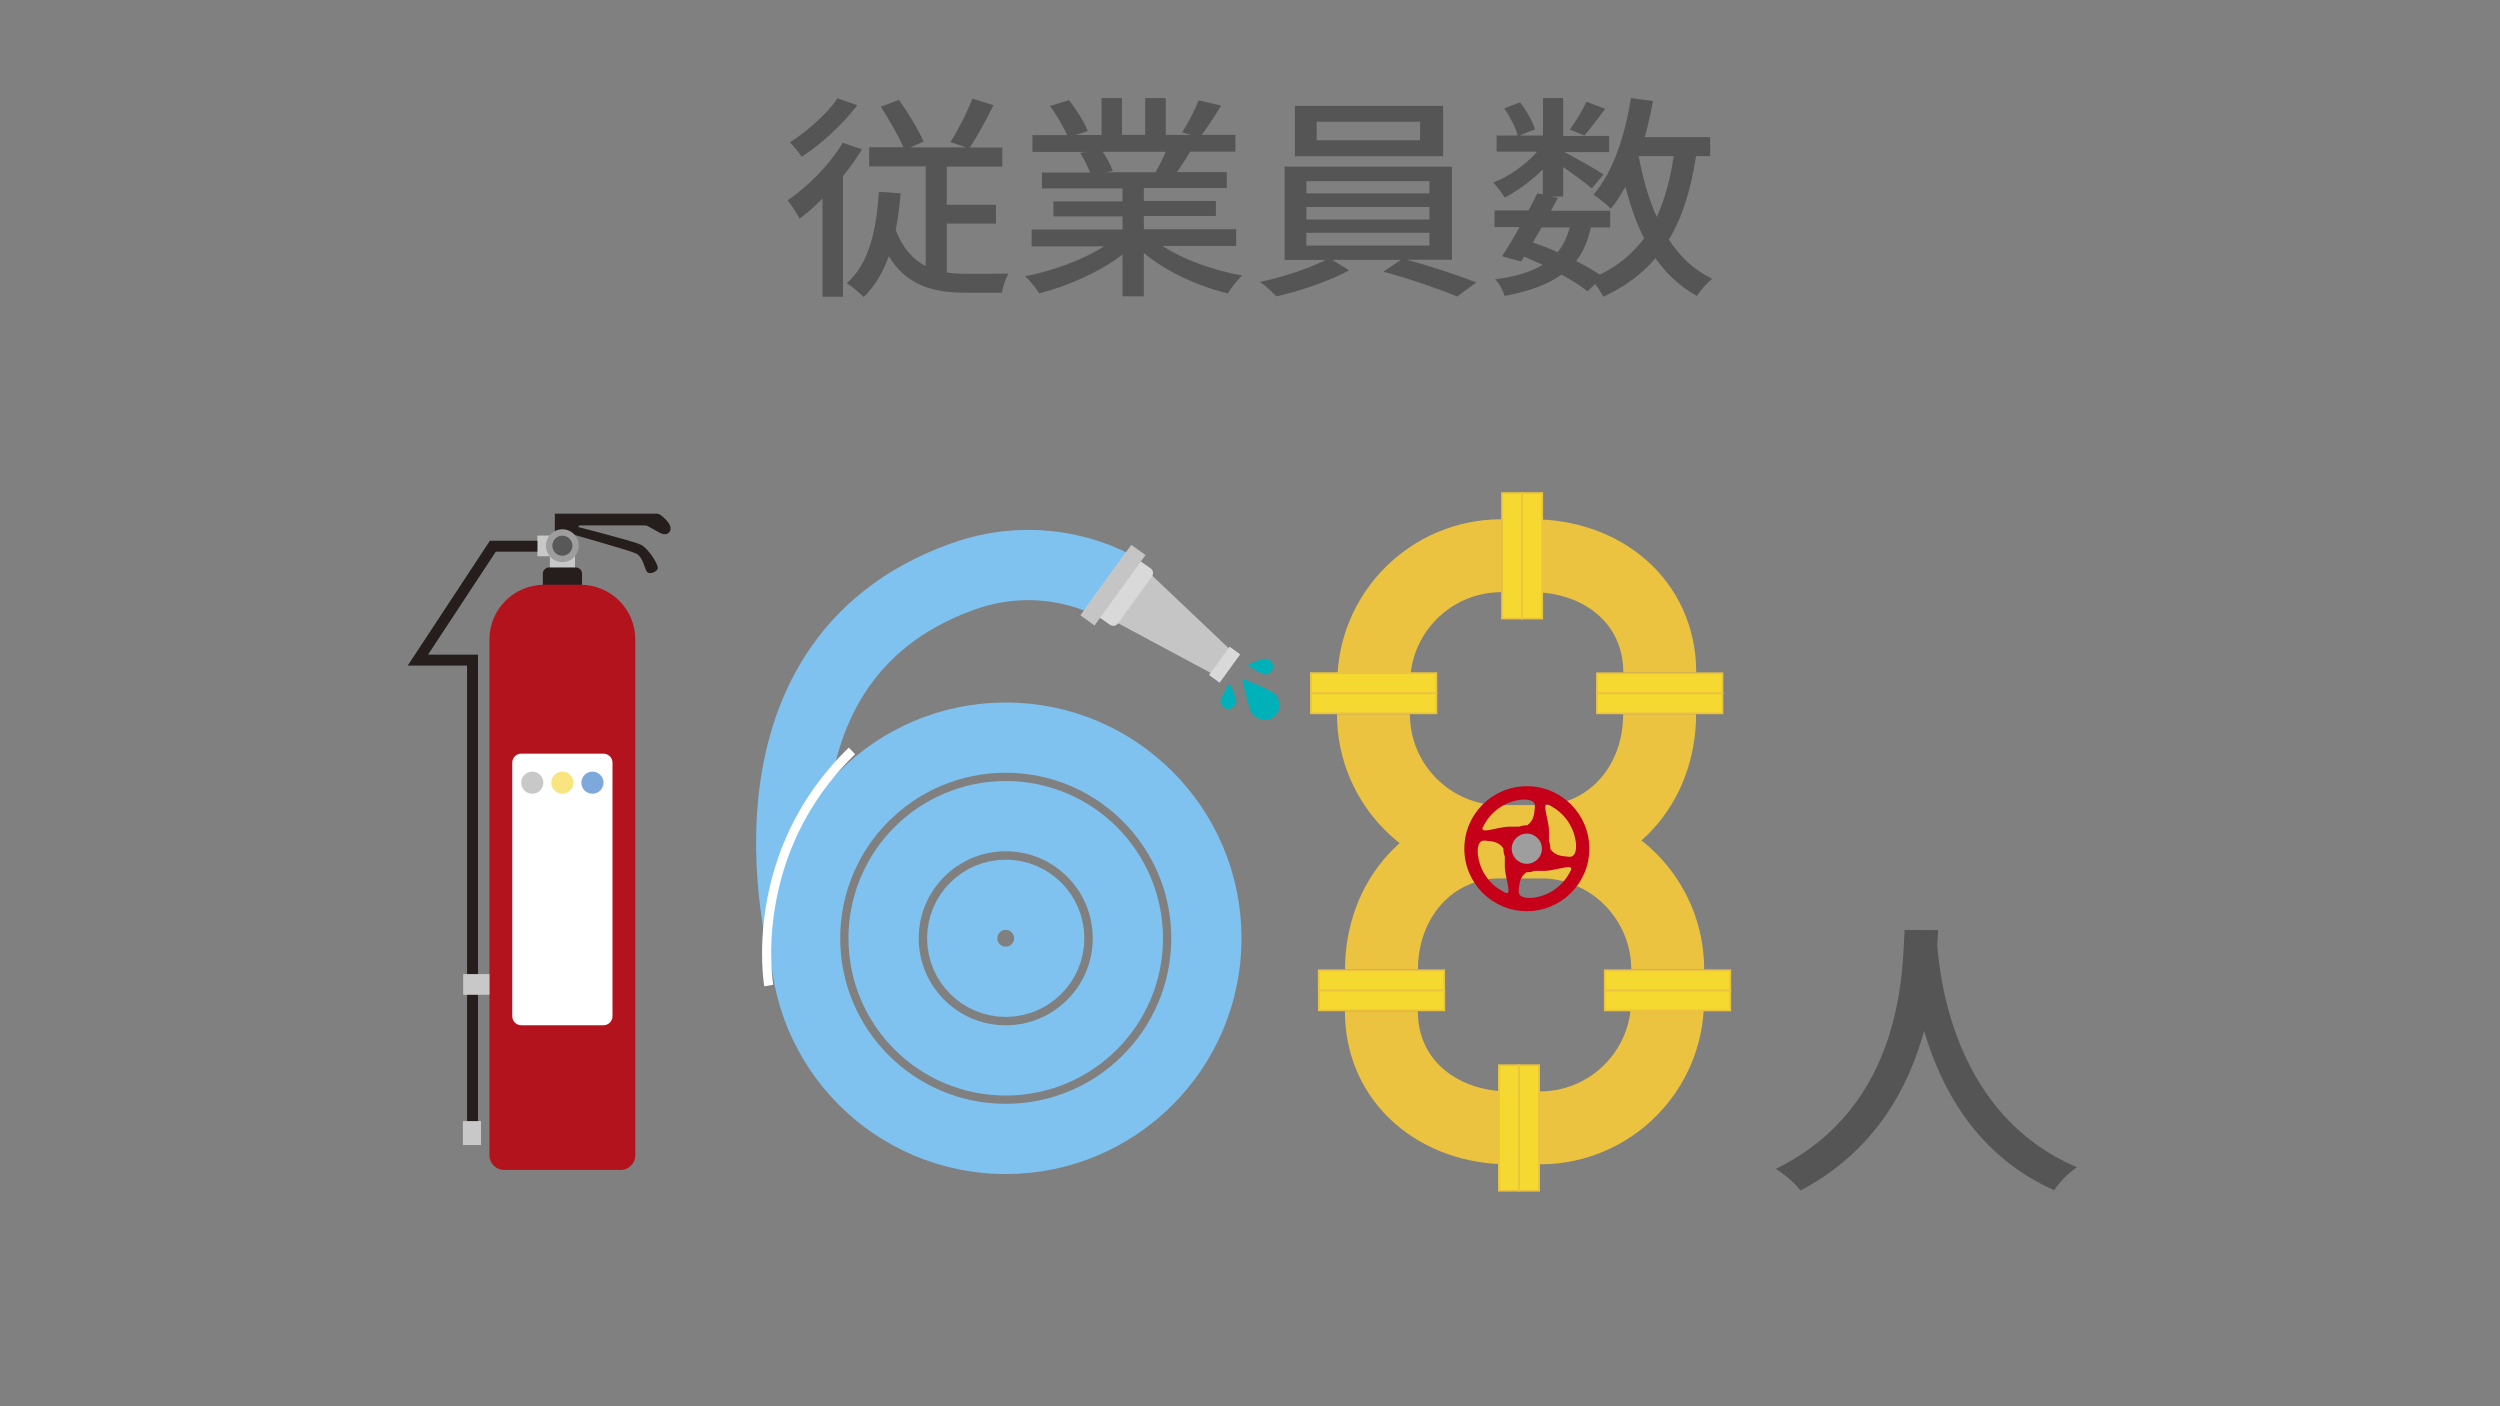 <?xml version="1.0" encoding="utf-8"?>
<!-- Generator: Adobe Illustrator 26.4.1, SVG Export Plug-In . SVG Version: 6.00 Build 0)  -->
<svg version="1.1" id="レイヤー_1" xmlns="http://www.w3.org/2000/svg" xmlns:xlink="http://www.w3.org/1999/xlink" x="0px"
	 y="0px" viewBox="0 0 1920 1080" style="enable-background:new 0 0 1920 1080;" xml:space="preserve">
<rect x="0" y="0" width="1920" height="1080" fill="#808080" stroke="none"/>
<style type="text/css">
	.st0{display:none;fill:#555555;}
	.st1{display:none;}
	.st2{display:inline;}
	.st3{fill:none;stroke:#80C2EF;stroke-width:58.8;stroke-miterlimit:10;}
	.st4{fill:#C5C5C5;}
	.st5{fill:#D9D9D9;}
	.st6{fill:#00B1BA;}
	.st7{fill:none;stroke:#ECC341;stroke-width:56;stroke-miterlimit:10;}
	.st8{fill:#F5D930;stroke:#ECC341;stroke-width:1.4;stroke-miterlimit:10;}
	.st9{fill:#C50018;}
	.st10{fill:#9E9E9F;}
	.st11{fill:#F5D930;stroke:#ECC341;stroke-width:1.401;stroke-miterlimit:10.003;}
	.st12{fill:#555555;}
	.st13{display:inline;fill:#555555;}
	.st14{fill:#F5D930;stroke:#ECC341;stroke-width:1.401;stroke-miterlimit:10.004;}
	.st15{fill:#251E1C;}
	.st16{fill:#C8C8C9;}
	.st17{fill:#B3131D;}
	.st18{fill:#595858;}
	.st19{fill:none;stroke:#251E1C;stroke-width:8.4;stroke-miterlimit:10;}
	.st20{fill:#FFFFFF;}
	.st21{fill:#F9E580;}
	.st22{fill:#7DA8DB;}
	.st23{fill:none;stroke:#80C2EF;stroke-width:53.949;stroke-miterlimit:10;}
	.st24{fill:none;stroke:#FFFFFF;stroke-width:7;stroke-miterlimit:10;}
</style>
<rect y="17.2" class="st0" width="1920" height="176.2"/>
<rect y="0" class="st0" width="201.4" height="1080"/>
<g class="st1">
	<g class="st2">
		<path class="st3" d="M960.9,509.7c48.8-57.4,117-78.8,180.8-31.2c24.1,17.9,41.9,45.4,44.2,75.3c5.6,75.3-89.4,116.6-142.4,148.5
			c-62.6,37.7-134.6,90.6-134.6,170.9h285.6"/>
		<g>
			<g>
				<polygon class="st4" points="963.6,544.6 896.1,605.6 876.7,589.2 925.6,512.5 				"/>
				<path class="st5" d="M983.3,527.3l-15.4,18.3c-1.7,2-4.8,2.3-6.8,0.6L924,514.9c-2-1.7-2.3-4.8-0.6-6.8l15.4-18.3L983.3,527.3z"
					/>
				
					<rect x="948.7" y="476.8" transform="matrix(0.645 -0.764 0.764 0.645 -53.061 912.018)" class="st4" width="14.6" height="72.8"/>
				
					<rect x="877" y="587" transform="matrix(0.645 -0.764 0.764 0.645 -146.697 887.287)" class="st5" width="11" height="29.3"/>
				<path class="st6" d="M861.9,648.1c1.3-1.5,2-3.3,2.3-5.1c3.2-8.6,5.9-22.6,5.9-22.6s-14.3,5.2-22,9.7c-0.4,0.2-0.7,0.4-1,0.6
					c-1.3,0.8-2.4,1.6-3,2.4c-0.6,0.7-0.8,1.2-0.9,1.5c-2.9,4.8-2.2,11.1,2.2,14.8c4.3,3.6,10.3,3.4,14.5,0.1c0.4,0,0.8-0.2,1.5-1
					c0.1-0.1,0.1-0.2,0.2-0.3C861.8,648.2,861.9,648.2,861.9,648.1z"/>
				<path class="st6" d="M853.1,617.1c1-0.1,1.9-0.5,2.7-1c4.3-2,10.5-6.2,10.5-6.2s-7.2-3.4-11.7-4.5c-0.2-0.1-0.4-0.1-0.6-0.2
					c-0.8-0.2-1.5-0.3-2-0.2c-0.5,0-0.7,0.1-0.9,0.3c-2.9,0.7-4.9,3.3-4.6,6.3c0.2,2.9,2.5,5,5.3,5.4c0.1,0.1,0.4,0.2,0.9,0.2
					c0,0,0.1,0,0.2,0C853,617.1,853,617.1,853.1,617.1z"/>
				<path class="st6" d="M886.8,637c-0.1-1-0.5-1.9-1-2.7c-2-4.3-6.2-10.5-6.2-10.5s-3.4,7.2-4.5,11.7c-0.1,0.2-0.1,0.4-0.2,0.6
					c-0.2,0.8-0.3,1.5-0.2,2c0,0.5,0.1,0.7,0.3,0.9c0.7,2.9,3.3,4.9,6.3,4.6c2.9-0.2,5-2.5,5.4-5.3c0.1-0.1,0.2-0.4,0.2-0.9
					c0,0,0-0.1,0-0.2C886.8,637.1,886.8,637,886.8,637z"/>
			</g>
		</g>
	</g>
	<g class="st2">
		<polyline class="st7" points="469.1,699.8 469.1,657.3 615.3,433.4 		"/>
		<g>
			<g>
				<line class="st7" x1="437" y1="777.6" x2="557.1" y2="777.6"/>
				<g>
					<rect x="551.1" y="729.5" class="st8" width="15.4" height="96.3"/>
				</g>
				<g>
					<rect x="421" y="715.1" class="st8" width="96.3" height="15.4"/>
				</g>
				<g>
					<rect x="420.9" y="824.8" class="st8" width="96.3" height="15.4"/>
				</g>
				<line class="st7" x1="469.1" y1="825.4" x2="469.1" y2="730.5"/>
				<g>
					<rect x="420.9" y="699.7" class="st8" width="96.3" height="15.4"/>
				</g>
				<line class="st7" x1="738.6" y1="777.6" x2="575.8" y2="777.6"/>
				<g>
					<rect x="566.4" y="729.4" class="st8" width="15.4" height="96.3"/>
				</g>
				<g>
					<rect x="738.5" y="729.4" class="st8" width="15.4" height="96.3"/>
				</g>
				<g>
					<rect x="627.3" y="884.3" class="st8" width="96.3" height="15.4"/>
				</g>
				<g>
					<rect x="627.3" y="665.5" class="st8" width="96.3" height="15.4"/>
				</g>
				<line class="st7" x1="675.5" y1="680.3" x2="675.5" y2="884.4"/>
				<g>
					<path class="st9" d="M672.8,828c26.5,0,48-21.5,48-48s-21.5-48-48-48s-48,21.5-48,48C624.7,806.5,646.2,828,672.8,828z
						 M635,783.5L635,783.5L635,783.5c0-0.2,0-0.4,0-0.6c-0.1-2.2-0.2-9.7,5.6-9.1c5.5,0.6,10.3,0.6,14.1,5.9c0,0.1,0,0.1,0,0.2l0,0
						c0,0.6,0,1.1,0.1,1.7c0,0.3,0.1,0.7,0.1,1c0,0.2,0,0.4,0.1,0.5c0.1,0.5,0.2,0.9,0.3,1.3v0.1c0.1,0.5,0.3,1,0.5,1.4
						c0,0,0,4.1,0,8s1.8,10.8,2.3,13.7c0.4,2.5,1.6,7.3-1.5,6.4c-0.7-0.3-1.4-0.7-2.1-1.1l0,0c-0.6-0.4-1-0.6-1.2-0.7
						C643.2,806.5,636.1,795.8,635,783.5z M676.3,817.8L676.3,817.8L676.3,817.8c-0.2,0-0.4,0-0.6,0c-2.2,0.1-9.7,0.2-9.1-5.6
						c0.6-5.5,0.6-10.3,5.9-14.1c0.1,0,0.1,0,0.2,0l0,0c0.6,0,1.1,0,1.7-0.1c0.3,0,0.7-0.1,1-0.1c0.2,0,0.4,0,0.5-0.1
						c0.5-0.1,0.9-0.2,1.3-0.3h0.1c0.5-0.1,1-0.3,1.4-0.5c0,0,4.1,0,8,0s10.8-1.8,13.7-2.3c2.5-0.4,7.3-1.6,6.4,1.5
						c-0.3,0.7-0.7,1.4-1.1,2.1c-0.4,0.6-0.6,1-0.7,1.2C699.2,809.6,688.6,816.6,676.3,817.8z M710.5,776.5L710.5,776.5L710.5,776.5
						c0,0.2,0,0.4,0,0.6c0.1,2.2,0.2,9.7-5.6,9.1c-5.5-0.6-10.3-0.6-14.1-5.9c0-0.1,0-0.1,0-0.2l0,0c0-0.6,0-1.1-0.1-1.7
						c0-0.3-0.1-0.7-0.1-1c0-0.2,0-0.4-0.1-0.5c-0.1-0.5-0.2-0.9-0.3-1.3v-0.1c-0.1-0.5-0.3-1-0.5-1.4c0,0,0-4.1,0-8
						s-1.8-10.8-2.3-13.7c-0.4-2.5-1.6-7.3,1.5-6.4c0.7,0.3,1.4,0.7,2.1,1.1l0,0c0.6,0.4,1,0.6,1.2,0.7
						C702.4,753.5,709.4,764.1,710.5,776.5z M669.3,742.2L669.3,742.2L669.3,742.2c0.2,0,0.4,0,0.6,0c2.2-0.1,9.7-0.2,9.1,5.6
						c-0.6,5.5-0.6,10.3-5.9,14.1c-0.1,0-0.1,0-0.2,0l0,0c-0.6,0-1.1,0-1.7,0.1c-0.3,0-0.7,0.1-1,0.1c-0.2,0-0.4,0-0.5,0.1
						c-0.5,0.1-0.9,0.2-1.3,0.3h-0.1c-0.5,0.1-1,0.3-1.4,0.5c0,0-4.1,0-8,0s-10.8,1.8-13.7,2.3c-2.5,0.4-7.3,1.6-6.4-1.5
						c0.3-0.7,0.7-1.4,1.1-2.1l0,0c0.4-0.6,0.6-1,0.7-1.2C646.3,750.4,656.9,743.4,669.3,742.2z"/>
					<circle class="st10" cx="672.8" cy="780" r="11.6"/>
				</g>
				<g>
					
						<rect x="610.1" y="378.9" transform="matrix(0.556 -0.831 0.831 0.556 -80.747 702.936)" class="st11" width="15.4" height="96.3"/>
				</g>
			</g>
		</g>
	</g>
	<g class="st2">
		<path class="st12" d="M766.8,171.1h-72.2v56.3h-17.3v-56.3H606v-15.6h71.3v-54.3h-61.9V86.1h141.1v15.1h-61.9v54.3h72.2V171.1
			L766.8,171.1z M642.3,108c6.7,11.4,13.5,26.2,15.8,35.8l-16,5c-2.3-9.4-8.5-24.8-14.9-36.4L642.3,108z M712,144.6
			c6.1-9.9,13.7-25.7,17.6-37.3l17.8,4.5c-6.5,12.9-14.4,27.8-21.1,37.1L712,144.6z"/>
		<path class="st12" d="M945.9,102.2c0,0-0.2,5.6-0.4,7.8c-2.5,74.5-4.9,100.8-12.2,109.1c-4.3,5.6-8.6,7-15.5,7.8
			c-6.3,0.8-17.1,0.7-27.7,0.2c-0.2-4.5-2.3-11.1-5.4-15.6c11.3,0.8,21.4,0.8,25.9,0.8c3.6,0.2,5.6-0.5,7.6-2.6
			c5.4-5.5,8.1-30,10.4-92.9h-61.9c-5.8,10.3-12.2,19.5-18.9,26.8c-3.2-2.6-10.4-7.6-14.4-9.8c2-2,4-4,5.8-6.3h-16v43.4
			c6.8-2.5,13.7-5,20.5-7.6l3.6,14.4c-20.3,8.1-42.1,16.6-58.9,23l-6.1-15.6c6.8-2.1,15.3-5,24.7-8.3v-49.4h-21.1v-14.7H807V76.9
			h16.2v35.9h19.3v10.8c10.3-13.4,18.5-30.8,23.6-48.4l17.1,3.5c-2.5,7.9-5.6,15.9-9,23.5L945.9,102.2L945.9,102.2z M914.4,179.4
			c-21.2,8-43.9,16.2-61.4,22.4l-6.5-14.6c15.8-4.6,41.2-12.8,64.8-20.9L914.4,179.4L914.4,179.4z M909.2,135.5v13.9h-54v-13.9
			H909.2z"/>
		<path class="st12" d="M1127.4,190.8h-63.2v36.6h-17.3v-36.6H965v-14.9h29v-43.7h52.9v-22.9h-41.2c-7.7,12.2-16.7,23.2-25.9,31.5
			c-3.2-2.6-10.4-7.6-14.6-9.9c16.6-13.1,31-34.1,39.2-56.1l16.9,4.1c-2.2,5.1-4.7,10.6-7,15.6h104.2v14.9h-54.4v22.9h50.2v14.4
			h-50.2V176h63.2v14.8H1127.4z M1046.9,175.9v-29.3h-36.2v29.3H1046.9z"/>
		<path class="st12" d="M1274.6,75.5c8.6,18.2,22.5,37.4,36.7,46.9c-2.9,4-6.3,9.9-8.5,14.4c-4.1-3-8.1-6.8-11.9-10.8v13h-46.1
			v-12.8c-4,4.5-8.5,8.5-13,11.9c-0.9-2.5-2.7-5.8-4.5-8.8h-83.7v-12.9h11.5v-32h14v32h14.8V75.5h15.5v13.8h27.7v12.4h-27.7v14.7
			h31.7v2.3c12.2-11.6,22.7-28.8,27.9-43.2H1274.6L1274.6,75.5z M1215,135h13.3v90.4H1215v-8.6h-52.6v10.4H1150v-92.4h12.4v69.9
			h52.6V135L1215,135z M1183.9,179c-4.1,7.5-9.4,14.6-14.8,18.9c-0.7-3-3.1-7.1-4.9-9.8c5.4-4.1,11.5-11.4,15.7-18.7h-13.7v-9.3
			h17.6v-24h10.3v24h17.3v9.3h-17.1c4,3.3,15.7,13.1,18.5,15.7l-6.5,7.1c-2.2-3.1-7.6-8.8-12.2-13.4v22.9h-10.3L1183.9,179
			L1183.9,179z M1172.2,158.3c-0.7-4.6-3.4-11.4-6.1-16.4l7.9-2.3c3.2,4.8,5.8,11.8,6.7,16.1L1172.2,158.3L1172.2,158.3z
			 M1212.5,142.3c-3.2,6-6.1,11.6-8.8,15.9l-7.6-2.3c2.7-4.5,6.1-11.6,7.6-16.1L1212.5,142.3L1212.5,142.3z M1302,194.6
			c0,6.5-0.9,10.6-5.8,13.1c-4.7,2.3-11.3,2.5-20.9,2.5c-0.5-4.1-2.5-9.9-4.7-13.9c6.5,0.3,12.1,0.3,13.7,0.2c2,0,2.3-0.5,2.3-2
			v-28.1h-20.3v60.9h-15.5v-60.9H1235V153h67V194.6L1302,194.6z M1290.8,125.7c-9.7-10.4-18.2-23.2-23.4-34.1
			c-4.7,10.8-12.6,23.5-22.1,34.1H1290.8z"/>
	</g>
	<path class="st13" d="M1490.4,807.1c-7.6,21.3-18.5,39.9-31.8,55.8c8.1,15,16.8,23.8,23.7,23.8c4.9,0,7.2-9.5,8.4-31.3
		c4.4,4.1,11.3,7.5,16.8,9.3c-3.2,32-10.4,40.6-26.6,40.6c-12.8,0-25.4-10.4-36.2-27.2c-11.1,10.4-23.2,19.5-36.5,26.8
		c-3.2-3.9-10.8-11.1-15.5-14.5c16-7.9,30.3-17.9,42.2-29.9c-8.4-18.6-15.3-41.1-19.5-65.6h-95.7v21.8c0,26.1-3.7,63.8-23.9,88.5
		c-3.2-3.6-12.6-10.2-17-12.5c18-22.5,20-53.5,20-76.2v-38.3H1413c-0.7-6.1-1.2-12.2-1.5-18.6h-125.8v-17.2h38.2v-35.6h21.2v35.6
		h41.7v-45.6h22.2v14.5h71V727h-71v15.4h93v17.2h-39c9.1,5.4,18.7,12.2,23.7,17.2l-1.5,1.4h15.8V795h-64.8
		c3,17.9,7.9,34.5,13.6,48.3c8.6-12.2,15.3-25.4,20.5-40.4L1490.4,807.1L1490.4,807.1z M1352.5,838.6c-4.7,15.7-13.1,32-21.4,42.4
		c-3.2-2.3-10.4-6.6-14.8-8.4c8.9-10,15.3-23.6,19.2-37.4L1352.5,838.6z M1378.2,825.7v57.8c0,8.4-1.2,12.7-6.9,15.4
		c-5.7,3-13.8,3.2-24.7,3.2c-1-5-3.7-11.6-6.2-16.3c7.6,0.2,14.1,0.2,16.3,0.2c2.5-0.2,3-0.7,3-2.7v-57.6h-30.6v-16.1h79.4v16.1
		L1378.2,825.7L1378.2,825.7z M1400.6,873.6c-2.7-8.8-9.4-22.9-16.5-33.3l15-5c6.9,10,14.6,23.8,17,32.4L1400.6,873.6L1400.6,873.6z
		 M1431.7,759.5c0.5,6.3,1,12.5,1.7,18.6h29.6c-5.7-4.5-12.3-9.1-18.5-12.5l8.6-6.1H1431.7L1431.7,759.5z"/>
</g>
<g class="st1">
	<g class="st2">
		<g>
			<polyline class="st7" points="567.3,702.4 567.3,660 713.6,436.1 			"/>
			<g>
				<g>
					<line class="st7" x1="535.2" y1="780.3" x2="655.4" y2="780.3"/>
					<g>
						<rect x="649.4" y="732.1" class="st8" width="15.4" height="96.3"/>
					</g>
					<g>
						<rect x="519.2" y="717.8" class="st8" width="96.3" height="15.4"/>
					</g>
					<g>
						<rect x="519.2" y="827.4" class="st8" width="96.3" height="15.4"/>
					</g>
					<line class="st7" x1="567.3" y1="828" x2="567.3" y2="733.1"/>
					<g>
						<rect x="519.2" y="702.3" class="st8" width="96.3" height="15.4"/>
					</g>
					<line class="st7" x1="836.8" y1="780.3" x2="674" y2="780.3"/>
					<g>
						<rect x="664.7" y="732.1" class="st8" width="15.4" height="96.3"/>
					</g>
					<g>
						<rect x="836.8" y="732.1" class="st8" width="15.4" height="96.3"/>
					</g>
					<g>
						<rect x="725.6" y="886.9" class="st8" width="96.3" height="15.4"/>
					</g>
					<g>
						<rect x="725.6" y="668.1" class="st8" width="96.3" height="15.4"/>
					</g>
					<line class="st7" x1="773.7" y1="682.9" x2="773.7" y2="887"/>
					<g>
						<path class="st9" d="M771,830.7c26.5,0,48-21.5,48-48s-21.5-48-48-48s-48,21.5-48,48C723,809.1,744.5,830.7,771,830.7z
							 M733.2,786.1L733.2,786.1L733.2,786.1c0-0.2,0-0.4,0-0.6c-0.1-2.2-0.2-9.7,5.6-9.1c5.5,0.6,10.3,0.6,14.1,5.9
							c0,0.1,0,0.1,0,0.2l0,0c0,0.6,0,1.1,0.1,1.7c0,0.3,0.1,0.7,0.1,1c0,0.2,0,0.4,0.1,0.5c0.1,0.5,0.2,0.9,0.3,1.3v0.1
							c0.1,0.5,0.3,1,0.5,1.4c0,0,0,4.1,0,8s1.8,10.8,2.3,13.7c0.4,2.5,1.6,7.3-1.5,6.4c-0.7-0.3-1.4-0.7-2.1-1.1l0,0
							c-0.6-0.4-1-0.6-1.2-0.7C741.4,809.1,734.4,798.5,733.2,786.1z M774.5,820.4L774.5,820.4L774.5,820.4c-0.2,0-0.4,0-0.6,0
							c-2.2,0.1-9.7,0.2-9.1-5.6c0.6-5.5,0.6-10.3,5.9-14.1c0.1,0,0.1,0,0.2,0l0,0c0.6,0,1.1,0,1.7-0.1c0.3,0,0.7-0.1,1-0.1
							c0.2,0,0.4,0,0.5-0.1c0.5-0.1,0.9-0.2,1.3-0.3h0.1c0.5-0.1,1-0.3,1.4-0.5c0,0,4.1,0,8,0s10.8-1.8,13.7-2.3
							c2.5-0.4,7.3-1.6,6.4,1.5c-0.3,0.7-0.7,1.4-1.1,2.1c-0.4,0.6-0.6,1-0.7,1.2C797.5,812.2,786.9,819.3,774.5,820.4z
							 M808.8,779.1L808.8,779.1L808.8,779.1c0,0.2,0,0.4,0,0.6c0.1,2.2,0.2,9.7-5.6,9.1c-5.5-0.6-10.3-0.6-14.1-5.9
							c0-0.1,0-0.1,0-0.2l0,0c0-0.6,0-1.1-0.1-1.7c0-0.3-0.1-0.7-0.1-1c0-0.2,0-0.4-0.1-0.5c-0.1-0.5-0.2-0.9-0.3-1.3v-0.1
							c-0.1-0.5-0.3-1-0.5-1.4c0,0,0-4.1,0-8s-1.8-10.8-2.3-13.7c-0.4-2.5-1.6-7.3,1.5-6.4c0.7,0.3,1.4,0.7,2.1,1.1l0,0
							c0.6,0.4,1,0.6,1.2,0.7C800.6,756.1,807.6,766.8,808.8,779.1z M767.5,744.8L767.5,744.8L767.5,744.8c0.2,0,0.4,0,0.6,0
							c2.2-0.1,9.7-0.2,9.1,5.6c-0.6,5.5-0.6,10.3-5.9,14.1c-0.1,0-0.1,0-0.2,0l0,0c-0.6,0-1.1,0-1.7,0.1c-0.3,0-0.7,0.1-1,0.1
							c-0.2,0-0.4,0-0.5,0.1c-0.5,0.1-0.9,0.2-1.3,0.3h-0.1c-0.5,0.1-1,0.3-1.4,0.5c0,0-4.1,0-8,0s-10.8,1.8-13.7,2.3
							c-2.5,0.4-7.3,1.6-6.4-1.5c0.3-0.7,0.7-1.4,1.1-2.1l0,0c0.4-0.6,0.6-1,0.7-1.2C744.5,753,755.2,746,767.5,744.8z"/>
						<circle class="st10" cx="771" cy="782.6" r="11.6"/>
					</g>
					<g>
						
							<rect x="708.4" y="381.4" transform="matrix(0.556 -0.831 0.831 0.556 -39.155 785.805)" class="st14" width="15.4" height="96.3"/>
					</g>
				</g>
			</g>
		</g>
	</g>
	<g class="st2">
		<path class="st15" d="M362.3,406.6c0,0,49.8,12.6,55.7,15.5c5.9,2.8,13.7,15.5,13.1,18.2s-7.1,5.7-8.9,1.8s-3.1-10.9-7.8-13.2
			c-4.7-2.4-54.4-16.3-54.4-16.3L362.3,406.6z"/>
		<path class="st15" d="M352,413.7v-15.4h78c1.3,0,2.5,0.4,3.5,1.2c2.4,1.9,6.7,5.7,7.3,9c0.9,4.6-3.4,7.1-8,4.6
			c-3.3-1.8-7.2-4-9.2-5.1c-0.8-0.5-1.8-0.7-2.8-0.7H371l-5.8,6.1L352,413.7z"/>
		<g>
			<g>
				<g>
					<g>
						<rect x="348.2" y="422.9" class="st16" width="19.3" height="18.2"/>
						<rect x="338.6" y="415.1" class="st16" width="16.9" height="15.9"/>
						<path class="st15" d="M372.9,456.6h-30.2v-12.2c0-2.7,2.2-4.8,4.8-4.8H368c2.7,0,4.8,2.2,4.8,4.8v12.2H372.9z"/>
						<path class="st17" d="M371.8,452.9h-28c-23.2,0-42,18.8-42,42v396.2c0,6.2,5,11.2,11.2,11.2h89.6c6.2,0,11.2-5,11.2-11.2
							V494.9C413.8,471.7,395,452.9,371.8,452.9z"/>
					</g>
					<g>
						<circle class="st10" cx="357.8" cy="422.9" r="12.6"/>
						<circle class="st18" cx="357.8" cy="422.9" r="7.7"/>
					</g>
				</g>
			</g>
		</g>
		<polyline class="st19" points="338.6,423.3 304.4,423.3 246.8,510.8 288.8,510.8 288.8,729.5 288.8,873.2 		"/>
		<rect x="281.4" y="864.8" class="st16" width="13.9" height="18.4"/>
		<rect x="281.6" y="751.9" class="st16" width="20.2" height="15.9"/>
		<path class="st20" d="M389.3,791.2h-63c-3.9,0-7-3.1-7-7V589.6c0-3.9,3.1-7,7-7h63c3.9,0,7,3.1,7,7v194.6
			C396.3,788.1,393.2,791.2,389.3,791.2z"/>
		<circle class="st16" cx="334.7" cy="604.9" r="8.5"/>
		<circle class="st21" cx="357.8" cy="604.9" r="8.5"/>
		<circle class="st22" cx="380.9" cy="604.9" r="8.5"/>
	</g>
	<g class="st2">
		<path class="st12" d="M592.4,173.5h-72.2v56.3H503v-56.3h-71.3v-15.6H503v-54.3h-61.9V88.5h141.1v15.1h-61.9v54.3h72.2
			L592.4,173.5L592.4,173.5z M467.9,110.4c6.7,11.4,13.5,26.2,15.8,35.8l-16,5c-2.3-9.4-8.5-24.8-14.9-36.4L467.9,110.4z M537.5,147
			c6.1-9.9,13.7-25.7,17.6-37.3l17.8,4.5c-6.5,12.9-14.4,27.8-21.1,37.1L537.5,147z"/>
		<path class="st12" d="M771.5,104.6c0,0-0.2,5.6-0.4,7.8c-2.5,74.5-4.9,100.8-12.2,109.1c-4.3,5.6-8.6,7-15.5,7.8
			c-6.3,0.8-17.1,0.7-27.7,0.2c-0.2-4.5-2.3-11.1-5.4-15.6c11.3,0.8,21.4,0.8,25.9,0.8c3.6,0.2,5.6-0.5,7.6-2.6
			c5.4-5.5,8.1-30,10.4-92.9h-61.9c-5.8,10.3-12.2,19.5-18.9,26.8c-3.2-2.6-10.4-7.6-14.4-9.8c2-2,4-4,5.8-6.3h-16v43.4
			c6.8-2.5,13.7-5,20.5-7.6l3.6,14.4c-20.3,8.1-42.1,16.6-58.9,23l-6.1-15.6c6.8-2.1,15.3-5,24.7-8.3v-49.4h-21.1v-14.7h21.1V79.3
			h16.2v35.9H668V126c10.3-13.4,18.5-30.8,23.6-48.4l17.1,3.5c-2.5,7.9-5.6,15.9-9,23.5H771.5L771.5,104.6z M740,181.8
			c-21.2,8-43.9,16.2-61.4,22.4l-6.5-14.6c15.8-4.6,41.2-12.8,64.8-20.9L740,181.8L740,181.8z M734.8,137.9v13.9h-54v-13.9H734.8z"
			/>
		<path class="st12" d="M856.9,121c-6.7,53.8-25,90.3-51.5,109c-2.5-3.3-8.3-8.8-11.7-10.6c14-9.3,25.2-23.2,33.5-41.6
			c-5.4-5.3-13.3-11.4-20.9-16.4c-2.3,4-5,7.8-7.7,11.1c-2.3-2.5-9-7.8-12.4-9.9c12.6-14.9,20.9-38.1,25.9-63.1h-20.7V85.6h69.1
			v13.9h-32c-1.4,6.5-2.9,12.9-4.7,19.2h20.7l2.7-0.5L856.9,121L856.9,121z M819.4,132.6c-2,5.8-4.3,11.3-6.7,16.4
			c6.8,4.1,14.4,9.3,20.2,13.9c3.1-9.1,5.4-19.4,7-30.3L819.4,132.6L819.4,132.6z M947.8,169.2c-7,9.9-16.6,19.4-27.9,28
			c5.2,10.8,11.2,17.1,17.5,17.1c4.1,0,5.9-4.8,7-20c3.1,3.3,8.1,6.6,11.9,8.1c-2.9,20.7-7.7,26.7-20.7,26.7
			c-12.1,0-21.6-8.5-29-22.5c-14.9,9.3-31.5,16.7-48.1,21.5c-2-3.8-5.6-9.3-9.2-12.9c18-4.1,36-11.9,51.5-21.5
			c-3.1-8.4-5.8-17.9-7.9-28.3l-32.9,3.3l-1.4-12.8l32-3c-0.5-4.1-1.3-8.3-1.8-12.6l-24.3,2.1l-1.3-12.1l24.1-2.1
			c-0.4-4.1-0.7-8.1-0.9-12.3l-26.8,2.1l-1.1-12.6l27-2.1c-0.4-8.6-0.7-17.6-0.7-26.3h16.4c0,8.4,0,16.9,0.4,25l32-2.5
			c-5-5-15.5-11.1-24.5-14.9l9.2-8.8c9,3.5,19.6,9.1,25.2,13.9l-9.9,9.8l12.4-1l1.1,12.4l-44.6,3.6c0.2,4.1,0.5,8.1,1.1,12.1
			l40.1-3.6l1.3,12.3l-40,3.5c0.5,4.3,1.1,8.4,1.8,12.6l44.5-4.1l1.4,12.2l-43.4,4.3c1.6,7.3,3.4,14.1,5.4,20
			c8.6-7,16-14.6,21.2-22.4L947.8,169.2L947.8,169.2z"/>
		<path class="st12" d="M1074.3,191.4c15.8,10.3,39.1,18.7,61,22.5c-3.8,3.3-8.6,9.6-11.2,13.8c-23.4-5.8-47.5-16.9-64.4-31.1v33.3
			h-16.4v-32.1c-17.1,13.2-41.4,24-63.9,29.8c-2.5-4-7.2-9.8-11-13.1c21.4-4.1,44.8-12.8,60.7-23h-55.6v-12.9h69.8v-10.1h-53.1
			v-11.6h53.1V147h-61.9v-12.2h36.9c-1.6-4.6-4.7-10.6-7.6-15.1l4.3-0.7h-40.9v-12.9h26.6c-2.7-6.5-8.1-15.6-13.1-22.4l14.6-4.5
			c5.6,7.1,11.9,17.2,14.4,23.7l-9.2,3.1h19.8V77.6h15.7v28.3h17.8V77.6h15.8v28.3h19.4l-6.8-2c4.3-6.6,9.9-17.1,12.6-24.5l17.3,4
			c-4.9,8.1-10.3,16.4-14.9,22.5h25.9v12.9h-34.7c-3.4,5.6-7,11.1-10.1,15.7h38.2v12.2h-63.7v9.9h55.3v11.6h-55.3v10.1h70.9v12.9
			h-56.3V191.4z M1028,118.8c3.2,4.8,6.5,10.8,7.7,14.7l-5.2,1h38c2.7-4.5,5.6-10.4,7.9-15.7H1028L1028,118.8z"/>
		<path class="st12" d="M1208.4,197.7H1171v13.9h-15.5V88.2h52.9V197.7L1208.4,197.7z M1171,102.1v33.3h21.6v-33.3L1171,102.1
			L1171,102.1z M1192.6,183.9V149H1171v34.9H1192.6z M1293.9,141.7v16.6h19.3v13.6h-19.3v40.7c0,8-2,12.1-7.9,14.4
			c-6.3,2.3-15.5,2.5-29.5,2.5c-0.7-4.1-3.1-10.1-5.4-14.4c10.1,0.3,20,0.3,22.7,0.3c2.9-0.2,3.8-0.8,3.8-3.1v-40.4H1212v-13.6h65.5
			v-16.6h-66.1v-13.6h42.8v-18.2h-36V96.5h36V77.6h16.7v18.9h37.1v13.4h-37v18.2h43.7v13.6L1293.9,141.7L1293.9,141.7z M1234.9,176
			c8.6,8.3,18.5,19.5,22.5,27.5l-14.2,8c-3.8-8-13.1-19.7-21.8-28.3L1234.9,176z"/>
		<path class="st12" d="M1354.6,142v87.8H1338V84.4h66.4V142H1354.6z M1354.6,96v11.4h34V96H1354.6z M1388.6,130.6v-12.3h-34v12.3
			H1388.6z M1486.7,210.6c0,8.8-2,13.8-8.5,16.4c-6.3,2.5-16.2,2.6-31.3,2.6c-0.7-4.1-3.1-10.8-5.2-15.1h-48.6v8.3h-15.3v-69.4h67.5
			V214c8.8,0.3,17.5,0.2,20.3,0.2c3.2-0.2,4.1-1,4.1-3.8v-68.1h-51.1v-58h68L1486.7,210.6L1486.7,210.6z M1393.1,165v13h36.5v-13
			H1393.1z M1429.6,203v-13.8h-36.5V203H1429.6z M1434.7,96v11.4h35.1V96H1434.7z M1469.8,130.9v-12.6h-35.1v12.6H1469.8z"/>
	</g>
	<g class="st2">
		<path class="st12" d="M1000.5,835.3h-51.3v19.1H928v-169h72.5V835.3L1000.5,835.3z M949.2,704.5v45.6h29.6v-45.6H949.2z
			 M978.8,816.5v-47.9h-29.6v47.9H978.8z M1117.6,758.7v22.7h26.4V800h-26.4v55.8c0,10.9-2.7,16.6-10.8,19.7
			c-8.6,3.2-21.2,3.4-40.4,3.4c-1-5.7-4.2-13.8-7.4-19.7c13.8,0.5,27.4,0.5,31.1,0.5c3.9-0.2,5.2-1.1,5.2-4.3V800h-89.8v-18.6h89.8
			v-22.7h-90.5v-18.6h58.7v-25h-49.3v-18.4h49.3v-25.9h22.9v25.9h50.8v18.4h-50.8v25h59.9v18.6H1117.6L1117.6,758.7z M1036.7,805.6
			c11.8,11.3,25.4,26.8,30.8,37.7l-19.5,10.9c-5.2-10.9-18-27-29.8-38.8L1036.7,805.6L1036.7,805.6z"/>
		<path class="st12" d="M1200.7,759.1v120.2H1178V680.2h91v78.9L1200.7,759.1L1200.7,759.1z M1200.7,696.1v15.7h46.6v-15.7H1200.7z
			 M1247.3,743.5v-16.8h-46.6v16.8H1247.3z M1381.7,853c0,12-2.7,18.8-11.6,22.5c-8.6,3.4-22.2,3.6-42.9,3.6
			c-1-5.7-4.2-14.8-7.2-20.6h-66.6v11.3h-21v-95h92.5v83c12.1,0.5,23.9,0.2,27.9,0.2c4.4-0.2,5.7-1.4,5.7-5.2v-93.2h-70v-79.4h93.2
			V853z M1253.5,790.7v17.7h50.1v-17.7H1253.5z M1303.5,842.6v-18.8h-50.1v18.8H1303.5z M1310.4,696.1v15.7h48.1v-15.7H1310.4z
			 M1358.5,743.9v-17.2h-48.1v17.2H1358.5z"/>
		<path class="st12" d="M1461.6,680.2h19.7l-68.5,222.1H1393L1461.6,680.2z"/>
		<path class="st12" d="M1677.3,850.8c0,13.6-3.9,20.2-13.8,23.6c-10.4,3.9-27.1,4.3-52.8,4.3c-1.5-6.1-5.9-16.3-9.9-22.2
			c19.2,0.9,39,0.7,44.9,0.5c5.4,0,7.4-1.8,7.4-6.6v-39.7h-111.9c-6.4,25.4-18.7,50.6-42.2,69c-3.4-4.5-12.3-12.2-17.5-15.4
			c38.5-30.4,42.2-74.9,42.2-110.5v-71.2h153.6L1677.3,850.8L1677.3,850.8z M1653.2,790.2v-33.6h-106c0,10.4-0.7,21.8-2.2,33.6
			H1653.2z M1547.2,702.9v33.6h106v-33.6H1547.2z"/>
	</g>
</g>
<g class="st1">
	<g class="st2">
		<g>
			<g>
				<path class="st7" d="M863.6,758.6c0,54.1-43.9,98-98,98"/>
				<g>
					<rect x="749.5" y="808.4" class="st8" width="15.4" height="96.3"/>
				</g>
				<path class="st7" d="M741.9,856.6c-54.1,0-98-43.9-98-98"/>
				<g>
					<rect x="595.7" y="742.5" class="st8" width="96.3" height="15.4"/>
					<rect x="734.2" y="808.4" class="st8" width="15.4" height="96.3"/>
				</g>
				<g>
					<path class="st7" d="M764,449.6c54.1,0,98,43.9,98,98"/>
					<g>
						<rect x="813.9" y="548.3" class="st8" width="96.3" height="15.4"/>
						<rect x="756.3" y="401.5" class="st8" width="15.4" height="96.3"/>
					</g>
				</g>
				<g>
					<path class="st7" d="M643.9,547.6c0-54.1,43.9-98,98-98"/>
					<g>
						<rect x="742.6" y="401.5" class="st8" width="15.4" height="96.3"/>
						<rect x="595.7" y="548.3" class="st8" width="96.3" height="15.4"/>
					</g>
				</g>
			</g>
			<g>
				<g>
					<line class="st7" x1="862" y1="578.1" x2="862" y2="733.2"/>
					<g>
						<rect x="813.8" y="727.2" class="st8" width="96.3" height="15.4"/>
						<rect x="813.8" y="563.7" class="st8" width="96.3" height="15.4"/>
					</g>
				</g>
				<g>
					<line class="st7" x1="643.9" y1="578.1" x2="643.9" y2="733.2"/>
					<g>
						<rect x="595.8" y="727.1" class="st8" width="96.3" height="15.4"/>
						<rect x="595.8" y="563.6" class="st8" width="96.3" height="15.4"/>
					</g>
				</g>
				<rect x="813.9" y="742.5" class="st8" width="96.3" height="15.4"/>
			</g>
		</g>
		<g>
			<g>
				<path class="st7" d="M1239.6,758.6c0,54.1-43.9,98-98,98"/>
				<g>
					<rect x="1125.5" y="808.4" class="st8" width="15.4" height="96.3"/>
				</g>
				<path class="st7" d="M1117.9,856.6c-54.1,0-98-43.9-98-98"/>
				<g>
					<rect x="971.7" y="742.5" class="st8" width="96.3" height="15.4"/>
					<rect x="1110.1" y="808.4" class="st8" width="15.4" height="96.3"/>
				</g>
				<g>
					<path class="st7" d="M1140,449.6c54.1,0,98,43.9,98,98"/>
					<g>
						<rect x="1189.8" y="548.3" class="st8" width="96.3" height="15.4"/>
						<rect x="1132.3" y="401.5" class="st8" width="15.4" height="96.3"/>
					</g>
				</g>
				<g>
					<path class="st7" d="M1019.9,547.6c0-54.1,43.9-98,98-98"/>
					<g>
						<rect x="1118.6" y="401.5" class="st8" width="15.4" height="96.3"/>
						<rect x="971.7" y="548.3" class="st8" width="96.3" height="15.4"/>
					</g>
				</g>
			</g>
			<g>
				<g>
					<line class="st7" x1="1237.9" y1="578.1" x2="1237.9" y2="733.2"/>
					<g>
						<rect x="1189.8" y="727.2" class="st8" width="96.3" height="15.4"/>
						<rect x="1189.8" y="563.7" class="st8" width="96.3" height="15.4"/>
					</g>
				</g>
				<g>
					<line class="st7" x1="1019.9" y1="578.1" x2="1019.9" y2="733.2"/>
					<g>
						<rect x="971.7" y="727.2" class="st8" width="96.3" height="15.4"/>
						<rect x="971.7" y="563.7" class="st8" width="96.3" height="15.4"/>
					</g>
				</g>
				<rect x="1189.9" y="742.6" class="st8" width="96.3" height="15.4"/>
			</g>
		</g>
	</g>
	<g class="st2">
		<path class="st15" d="M459.4,409c0,0,49.8,12.6,55.7,15.5c5.9,2.8,13.7,15.5,13.1,18.2c-0.6,2.7-7.1,5.7-8.9,1.8
			s-3.1-10.9-7.8-13.2c-4.7-2.4-54.4-16.3-54.4-16.3L459.4,409z"/>
		<path class="st15" d="M449.1,416.1v-15.4h78c1.3,0,2.5,0.4,3.5,1.2c2.4,1.9,6.7,5.7,7.3,9c0.9,4.6-3.4,7.1-8,4.6
			c-3.3-1.8-7.2-4-9.2-5.1c-0.8-0.5-1.8-0.7-2.8-0.7h-49.7l-5.8,6.1L449.1,416.1z"/>
		<g>
			<g>
				<g>
					<g>
						<rect x="445.3" y="425.3" class="st16" width="19.3" height="18.2"/>
						<rect x="435.7" y="417.5" class="st16" width="16.9" height="15.9"/>
						<path class="st15" d="M470,459h-30.1v-12.2c0-2.7,2.2-4.8,4.8-4.8h20.5c2.7,0,4.8,2.2,4.8,4.8L470,459L470,459z"/>
						<path class="st17" d="M468.9,455.3h-28c-23.2,0-42,18.8-42,42v396.2c0,6.2,5,11.2,11.2,11.2h89.6c6.2,0,11.2-5,11.2-11.2
							V497.3C510.9,474.1,492.1,455.3,468.9,455.3z"/>
					</g>
					<g>
						<circle class="st10" cx="454.9" cy="425.3" r="12.6"/>
						<circle class="st18" cx="454.9" cy="425.3" r="7.7"/>
					</g>
				</g>
			</g>
		</g>
		<polyline class="st19" points="435.7,425.7 401.5,425.7 343.9,513.2 385.9,513.2 385.9,731.9 385.9,875.6 		"/>
		<rect x="378.5" y="867.2" class="st16" width="13.9" height="18.4"/>
		<rect x="378.7" y="754.3" class="st16" width="20.2" height="15.9"/>
		<path class="st20" d="M486.4,793.6h-63c-3.9,0-7-3.1-7-7V592c0-3.9,3.1-7,7-7h63c3.9,0,7,3.1,7,7v194.6
			C493.4,790.5,490.3,793.6,486.4,793.6z"/>
		<circle class="st16" cx="431.8" cy="607.3" r="8.5"/>
		<circle class="st21" cx="454.9" cy="607.3" r="8.5"/>
		<circle class="st22" cx="478" cy="607.3" r="8.5"/>
	</g>
	<g class="st2">
		<path class="st12" d="M574.9,121.6c-3.8,16.3-9.4,28.9-17.9,38.5c13.2,6,25.3,12.1,33.6,17.9l-8.4,9.5c-8.2-5.9-20.5-12.7-34.2-19
			c-13,9.6-30.7,15.4-55.7,18.8c-1.1-3.2-3.5-7.4-5.9-10.1c21.7-2.5,37.6-6.8,49.2-14.2c-8-3.4-16.2-6.6-24-9.3l-2.4,4.8l-11.3-3.8
			c4.7-8.8,10.4-20.8,16.1-33.1h-28.6v-10.4h33.1c3.8-8.8,7.6-17.7,10.6-25.5l12.1,2c-3,7.3-6.5,15.4-10,23.5H593v10.4H574.9
			L574.9,121.6z M526.7,121.6c-3.6,8-7.2,15.8-10.6,23c9.2,3,19.3,6.6,29.2,10.6c8.2-8.3,13.4-19.2,16.9-33.6L526.7,121.6
			L526.7,121.6z"/>
		<path class="st12" d="M602.5,135.1c3-7.4,5.2-19.5,6-28.5l8.2,1.1c-0.6,9.1-2.8,21.9-5.6,30L602.5,135.1L602.5,135.1z
			 M713.2,173.6v9.7h-73.6v-9.7H673v-25.1h-24.4v-9.6H673v-20.8h-15.6c-2.3,6.2-4.9,11.8-7.7,16.3c-2.3-1.4-7.2-3.8-10-4.8
			c1.6-2.2,3.1-4.8,4.4-7.6l-6.7,3c-1.1-4.4-4.2-11.5-7.2-17.3V187H619V85.7h11.2v20.4l7.1-2.6c3,5.2,6.4,11.9,7.8,16.6
			c3.7-8.6,6.4-19,7.9-29.4l10.9,1.7c-0.8,5.5-2.2,10.9-3.6,16.1H673V86.2h11.2v22.3h25.9v9.7h-25.9V139h23.3v9.6h-23.3v25.1
			L713.2,173.6L713.2,173.6z"/>
		<path class="st12" d="M783.9,182.5l-7.1-10.4c4.1-0.3,7.7-0.9,10.7-1.6c15.4-3.2,29-13.6,29-31.4c0-16-10.6-28.7-29-30.8
			c-1.7,9.9-3.7,20.6-7.2,31c-7.2,22.5-17.2,35-29,35s-22.8-12.1-22.8-30.6c0-24.7,23.5-45.9,53.6-45.9s47,18.6,47,41.6
			S813,178.7,783.9,182.5L783.9,182.5z M751.6,161.3c5.4,0,11-7.2,16.6-24.2c3-8.7,5.2-18.8,6.6-28.5c-21.6,3.2-34.2,20.4-34.2,34.1
			C740.5,155.5,746.4,161.3,751.6,161.3L751.6,161.3z"/>
		<path class="st12" d="M951.6,104.8h-28c9.8,6.2,21.5,14.5,27.5,20.6l-9.6,6c-1.9-2.1-4.6-4.6-7.7-7.3c-29.9,1.1-61.4,1.9-82.3,2.1
			l-0.4-9.4c4.9,0,10.4-0.1,16.4-0.1c3-3.8,6.1-8.1,8.5-11.9h-29.4v-9.1h46.6V85.6h11.4v10.2h46.9L951.6,104.8L951.6,104.8z
			 M935.7,176.8c0,5.1-1.4,7.6-5.6,8.8c-4.3,1.3-10.8,1.4-20.4,1.4c-0.6-2.5-2-6.1-3.5-8.4c6.5,0.3,13.7,0.2,15.5,0.1
			c2.2,0,2.8-0.6,2.8-2.1v-7.5h-49.9V187h-11.2v-55h72.4L935.7,176.8L935.7,176.8z M874.5,140.5v7h49.9v-7H874.5z M924.4,161.8v-7.1
			h-49.9v7.1H924.4z M890.3,104.8c-3.2,4-6.8,8.1-10.2,11.7c13.3-0.1,28.2-0.4,43.1-0.7c-3.6-2.6-7.2-5.1-10.6-7.3l6.4-3.8h-28.7
			V104.8z"/>
		<path class="st12" d="M1004.4,89.6c-3.5,7.9-7.8,15.9-12.7,23.4v73.8h-11v-59.1c-3.8,4.6-8,8.8-12.2,12.5
			c-1.2-2.5-4.6-8.2-6.6-10.6c12.7-10.3,24.5-26.4,31.6-43.2L1004.4,89.6L1004.4,89.6z M1045.8,123c7.2,16.6,18.7,33.1,30.6,42.2
			c-2.8,2-6.5,5.5-8.4,8.3c-10.7-9.3-20.5-24.3-28-40.3v53.9h-11V136c-7.7,15.4-17.8,29.1-28.7,38.2c-1.8-2.5-5.8-6.2-8.3-8.2
			c12.7-9.1,24.6-25.9,31.9-42.9h-27V113h32V87.4h11V113h33v10H1045.8L1045.8,123z"/>
		<path class="st12" d="M1191.3,101.7c-2.8,23.7-9.1,42.3-18.4,56.5c6.2,8.2,13.9,14.8,23.3,19.3c-2.5,2-6.1,5.9-7.7,8.4
			c-8.9-4.8-16.3-10.9-22.6-18.6c-6.5,7.6-14.3,13.6-22.9,18.3c-1.6-2.4-4.6-6-7-7.9v9.1h-10.8V168c-14.5,2.2-29.3,4.4-40.4,6.1
			l-2-10.3c3.4-0.3,7.1-0.9,11.3-1.3v-60.6h-8.8v-9.5h58.8v7.9h38l1.9-0.3L1191.3,101.7L1191.3,101.7z M1104.7,101.8v12.8h20.5
			v-12.8H1104.7z M1104.7,137.3h20.5v-13.5h-20.5V137.3z M1125.3,158.5v-11.9h-20.5v14.6L1125.3,158.5z M1136.1,177.3
			c8.9-4.3,16.7-10.8,23.3-19.2c-7.8-12.7-13.2-28-17-45.4l10.8-2c2.8,13.7,7,26.4,13,37.3c6-10.5,10.4-23.2,13-37.7h-38v-8.5h-4.9
			L1136.1,177.3L1136.1,177.3z"/>
		<path class="st12" d="M1241.1,113.7c-2.8,4.5-6.4,9.2-10.1,13.7V187h-10.8v-48.2c-4.1,4.1-8.5,7.6-12.6,10.7
			c-1-2.3-3.8-7.8-5.6-10.4c10.7-7,22.2-18,29.3-29L1241.1,113.7z M1239.4,89.9c-7.4,9.7-19.2,20.1-30,26.6c-1.2-2.3-4-6.4-5.8-8.5
			c9.4-5.5,19.9-14.5,25-22L1239.4,89.9z M1313.1,157.7h-17.2v18.7c0,5.1-1.1,7.6-5,9.1c-4,1.6-9.7,1.7-18.2,1.7
			c-0.6-2.8-2.2-6.6-3.6-9.3c6,0.2,11.8,0.2,13.4,0.1c1.8-0.1,2.3-0.4,2.3-1.8v-18.4h-46.2V149h46.2v-8.1h-43.3v-8.5h69.4v8.5H1296
			v8.1h17.2v8.7H1313.1z M1255.7,158.4c5.3,4.4,11.8,10.7,14.8,14.9l-8.4,5.5c-2.8-4.2-9-10.8-14.3-15.6L1255.7,158.4L1255.7,158.4z
			 M1306,126h-57.8V89h57.8V126z M1294.7,96.5h-35.8v7.4h35.8V96.5z M1294.7,111h-35.8v7.4h35.8V111z"/>
		<path class="st12" d="M1353,141.4c-7.8,3.4-15.8,6.8-22.4,9.6l-5.4-8.4c7.6-2.3,19-6.5,30-10.7l2,7.7l-2,0.9l7.6-0.3
			c2.6-2.3,5.5-5,8.4-7.7c-4.7-3.8-11.4-8.3-16.9-11.6l5.4-5.7c1.1,0.6,2,1.1,3.2,1.8c2.5-3.2,5.2-7,7.2-10.2h-40.3v-9.4h43.3V85.7
			h11.5v11.6h44.5v9.4h-50.5l2.5,0.9c-3.7,4.5-8,9.4-11.6,13.2c2.8,1.8,5.5,3.6,7.8,5.3c4.4-4.8,8.6-9.5,11.8-13.7l8.9,3.8
			c-7.1,7.6-15.7,16.3-23.9,23.5l16.9-0.8c-1.8-2.5-3.8-5.1-5.8-7.3l8-3.2c2,2.3,4.3,4.9,6.4,7.5l6.8-5.1c8.9,4,20.4,10.2,26.4,14.6
			l-8.3,6.4c-5-4.2-15.4-10.3-24-14.5c3,3.9,5.5,7.8,6.8,10.9l-8.5,3.9c-0.7-1.8-1.8-3.8-3.1-6c-14.9,1.1-29.6,2.1-41.2,2.9
			L1353,141.4L1353,141.4z M1384.6,156.6h48v9.5h-48v21.1h-11.5v-21.1h-47v-9.5h47v-7.9h11.5V156.6z M1336.5,110.3
			c6.5,3.1,14.8,8.1,18.8,11.6l-7.8,6.2c-3.8-3.5-12-8.7-18.4-12.3L1336.5,110.3L1336.5,110.3z M1401.1,122.9
			c5.6-3.6,13.2-9.6,17.4-13.9l10,4.5c-6,5.1-13.4,10.2-19.2,13.5L1401.1,122.9L1401.1,122.9z"/>
		<path class="st12" d="M778.1,296.4c0,7.1-6.2,12.8-13.9,12.8s-13.9-5.7-13.9-12.8s6.2-12.8,13.9-12.8S778.1,289.3,778.1,296.4z"/>
		<path class="st12" d="M930.9,313c-4.2,8-10.6,14.1-18.4,19.1c8.3,3.1,17.8,5.2,28.1,6.3c-2.2,2-5,6-6.5,8.5
			c-12.1-1.7-22.8-4.8-31.9-9.3c-10.7,4.6-23,7.6-35.9,9.5c-0.8-2.4-3-6.3-4.8-8.4c11-1.2,21.7-3.4,31.1-6.8
			c-4.1-2.9-7.7-6.2-10.8-9.8c-4,3.1-8,5.9-12.1,8.1c-1.6-1.5-5.5-4.9-7.7-6.3c9.8-4.6,19.3-12,25.3-20.2h-11.8v-28.9
			c-1.8,2.1-3.6,4.1-5.4,5.9c-1.6-1.3-4.8-3.4-7.4-4.9c-2.3,3.3-4.7,6.7-7.3,9.9v61.7H845v-50.2c-3.8,3.9-7.8,7.4-11.8,10.3
			c-1.1-2.1-4.3-7.2-6.1-9.4c10.6-7.1,21.5-18.2,28.2-29.4l8.9,2.9c6.8-7,12.5-16.3,16-25.8l10.9,2.4c-1.1,2.8-2.3,5.5-3.6,8.3h50.2
			v8.4h-55c-1.3,2.2-2.8,4.4-4.3,6.4h52v32.5h-31.6c-1.3,2.3-3,4.5-4.8,6.7h28.4l1.8-0.4L930.9,313L930.9,313z M862.7,249.3
			c-7.2,9.5-18.2,19.9-28.4,26.4c-1.3-2-4.2-5.6-6-7.4c9-5.7,19.3-14.9,24.4-22.5L862.7,249.3z M885.6,284.1h34.3V278h-34.3V284.1z
			 M885.6,297h34.3v-6.3h-34.3V297z M889.2,317.5c3.5,3.9,7.9,7.2,13.3,10.2c5.3-2.9,10-6.2,13.4-10.2H889.2z"/>
		<path class="st12" d="M971.8,245.8h10.1v43.8c0,21.8-2.3,42.4-20.2,57.3c-1.7-1.9-5.6-5.2-8-6.5c16.2-13.4,18.1-31.6,18.1-50.8
			L971.8,245.8L971.8,245.8z M962.8,310.5h-9.1v-51.8h9.1V310.5z M1057,306.1h-8.4v23.6c0,4.3-0.6,6.6-3.7,8.1
			c-2.9,1.5-7.2,1.5-13.2,1.5c-0.2-2.6-1.3-6.1-2.6-8.5c3.7,0.1,6.8,0.1,7.8,0.1c1.1-0.1,1.4-0.4,1.4-1.4v-16.2h-13.4v33.8h-10.3
			v-33.8h-12.4v26.5h-10v-33.7h-7.4v-18.3h72.2L1057,306.1L1057,306.1z M1048.2,282.7h-56.9v-7.5h46.4v-6h-42.1V262h42.1v-6h-45.1
			v-7.5h55.6V282.7L1048.2,282.7z M1014.5,304.8v-8.9h-19.7v8.9H1014.5z M1046.7,295.8h-21.8v8.9h21.8V295.8z"/>
		<path class="st12" d="M1098,301.4c-7.8,3.4-15.8,6.8-22.4,9.6l-5.4-8.4c7.6-2.3,19-6.5,30-10.7l2,7.7l-2,0.9l7.6-0.3
			c2.6-2.3,5.5-5,8.4-7.7c-4.7-3.8-11.4-8.3-16.9-11.6l5.4-5.7c1.1,0.5,2,1.1,3.2,1.8c2.5-3.2,5.2-7,7.2-10.2h-40.3v-9.4h43.3v-11.6
			h11.5v11.6h44.5v9.4h-50.5l2.5,0.9c-3.7,4.5-8,9.4-11.6,13.2c2.8,1.8,5.5,3.6,7.8,5.3c4.4-4.8,8.6-9.5,11.8-13.7l8.9,3.8
			c-7.1,7.6-15.7,16.3-23.9,23.5l16.9-0.8c-1.8-2.5-3.8-5.1-5.8-7.3l8-3.2c2,2.3,4.3,4.9,6.4,7.5l6.8-5.1c8.9,4,20.4,10.2,26.4,14.6
			l-8.3,6.4c-5-4.2-15.4-10.3-24-14.5c3,3.9,5.5,7.8,6.8,10.9l-8.5,3.9c-0.7-1.8-1.8-3.8-3.1-6c-14.9,1.1-29.6,2.1-41.2,2.9
			L1098,301.4L1098,301.4z M1129.6,316.6h48v9.5h-48v21.1h-11.5v-21.1h-47v-9.5h47v-8h11.5V316.6z M1081.5,270.3
			c6.5,3.1,14.8,8.1,18.8,11.6l-7.8,6.2c-3.8-3.5-12-8.7-18.4-12.2L1081.5,270.3L1081.5,270.3z M1146.1,282.9
			c5.6-3.6,13.2-9.6,17.4-13.9l10,4.5c-6,5.1-13.4,10.2-19.2,13.5L1146.1,282.9L1146.1,282.9z"/>
	</g>
	<path class="st13" d="M1363.5,784.3c0-33.6,17-52.6,42.4-52.6s42.7,19.1,42.7,52.6s-17.3,53.1-42.7,53.1S1363.5,817.8,1363.5,784.3
		z M1427.8,784.3c0-25.9-9.1-37.2-21.9-37.2s-21.7,11.3-21.7,37.2s9.1,37.7,21.7,37.7S1427.8,809.9,1427.8,784.3z M1510.9,731.6h18
		l-99.4,173.1h-18L1510.9,731.6z M1492.2,851.9c0-33.6,17.3-52.6,42.7-52.6s42.4,19.1,42.4,52.6s-17.3,52.9-42.4,52.9
		S1492.2,885.4,1492.2,851.9z M1556.5,851.9c0-25.9-9.1-37.2-21.7-37.2s-21.7,11.3-21.7,37.2s8.9,37.7,21.7,37.7
		S1556.5,877.5,1556.5,851.9z"/>
</g>
<g>
	<g>
		<g>
			<circle class="st23" cx="772.4" cy="720.6" r="33.4"/>
			<circle class="st23" cx="772.4" cy="720.6" r="93.8"/>
			<circle class="st23" cx="772.4" cy="720.6" r="154.1"/>
			<path class="st23" d="M619.4,739.1c0,0-67.2-229.3,119.9-296.3c64.7-23.2,115.1,6.5,115.1,6.5"/>
			<g>
				<g>
					<g>
						<polygon class="st4" points="883.1,440.4 943.7,497.9 930,516.9 856.4,477.4 						"/>
					</g>
					<g>
						<path class="st5" d="M865.2,423.6l18.5,12.9c2,1.4,2.4,4.2,1,6.2l-26.1,36.1c-1.4,2-4.2,2.4-6.2,1l-18.5-12.9L865.2,423.6z"/>
					</g>
					<g>
						
							<rect x="821.5" y="442.5" transform="matrix(0.586 -0.81 0.81 0.586 -10.076 878.653)" class="st4" width="66.8" height="13.4"/>
					</g>
					<g>
						
							<rect x="927.2" y="505.1" transform="matrix(0.586 -0.81 0.81 0.586 -23.962 973.446)" class="st5" width="26.9" height="10.1"/>
					</g>
				</g>
			</g>
		</g>
		<path class="st24" d="M590.4,756.9c0,0-17.8-101.2,63.9-180.2"/>
	</g>
	<g>
		<g>
			<path class="st7" d="M1280.7,768.2c0,54.1-43.9,98-98,98"/>
			<g>
				<rect x="1166.6" y="818.1" class="st8" width="15.4" height="96.3"/>
				<rect x="1232.5" y="760.6" class="st8" width="96.3" height="15.4"/>
			</g>
			<path class="st7" d="M1158.9,866.2c-54.1,0-98-35.5-98-89.6"/>
			<g>
				<rect x="1012.9" y="760.5" class="st8" width="96.3" height="15.4"/>
				<rect x="1151.2" y="818.1" class="st8" width="15.4" height="96.3"/>
			</g>
			<path class="st7" d="M1061,744.5c0-54.1,37.8-98,92-98h29.8c54.1,0,98,43.9,98,98"/>
			<g>
				<rect x="1232.5" y="745.2" class="st8" width="96.3" height="15.4"/>
			</g>
		</g>
		<g>
			<rect x="1012.8" y="745.2" class="st8" width="96.3" height="15.4"/>
		</g>
		<g>
			<path class="st7" d="M1055,524.8c0-54.1,43.9-98,98-98"/>
			<g>
				<rect x="1153.6" y="378.7" class="st8" width="15.4" height="96.3"/>
				<rect x="1006.8" y="517" class="st8" width="96.3" height="15.4"/>
			</g>
			<path class="st7" d="M1176.7,426.8c54.1,0,98,35.5,98,89.6"/>
			<g>
				<rect x="1226.5" y="517.1" class="st8" width="96.3" height="15.4"/>
				<rect x="1169" y="378.7" class="st8" width="15.4" height="96.3"/>
			</g>
			<path class="st7" d="M1274.6,548.5c0,54.1-37.8,98-92,98h-29.8c-54.1,0-98-43.9-98-98"/>
			<g>
				<rect x="1006.8" y="532.4" class="st8" width="96.3" height="15.4"/>
			</g>
		</g>
		<g>
			<rect x="1226.5" y="532.4" class="st8" width="96.3" height="15.4"/>
		</g>
		<g>
			<path class="st9" d="M1172.6,603.8c-26.5,0-48,21.5-48,48s21.5,48,48,48s48-21.5,48-48S1199.2,603.8,1172.6,603.8z M1210.4,648.3
				L1210.4,648.3L1210.4,648.3c0,0.2,0,0.4,0,0.6c0.1,2.2,0.2,9.7-5.6,9.1c-5.5-0.6-10.3-0.6-14.1-5.9c0-0.1,0-0.1,0-0.2l0,0
				c0-0.6,0-1.1-0.1-1.7c0-0.3-0.1-0.7-0.1-1c0-0.2,0-0.4-0.1-0.5c-0.1-0.5-0.2-0.9-0.3-1.3v-0.1c-0.1-0.5-0.3-1-0.5-1.4
				c0,0,0-4.1,0-8s-1.8-10.8-2.3-13.7c-0.4-2.5-1.6-7.3,1.5-6.4c0.7,0.3,1.4,0.7,2.1,1.1l0,0c0.6,0.4,1,0.6,1.2,0.7
				C1202.2,625.4,1209.3,636,1210.4,648.3z M1169.1,614.1L1169.1,614.1L1169.1,614.1c0.2,0,0.4,0,0.6,0c2.2-0.1,9.7-0.2,9.1,5.6
				c-0.6,5.5-0.6,10.3-5.9,14.1c-0.1,0-0.1,0-0.2,0l0,0c-0.6,0-1.1,0-1.7,0.1c-0.3,0-0.7,0.1-1,0.1c-0.2,0-0.4,0-0.5,0.1
				c-0.5,0.1-0.9,0.2-1.3,0.3h-0.1c-0.5,0.1-1,0.3-1.4,0.5c0,0-4.1,0-8,0s-10.8,1.8-13.7,2.3c-2.5,0.4-7.3,1.6-6.4-1.5
				c0.3-0.7,0.7-1.4,1.1-2.1c0.4-0.6,0.6-1,0.7-1.2C1146.2,622.3,1156.8,615.2,1169.1,614.1z M1134.9,655.3L1134.9,655.3
				L1134.9,655.3c0-0.2,0-0.4,0-0.6c-0.1-2.2-0.2-9.7,5.6-9.1c5.5,0.6,10.3,0.6,14.1,5.9c0,0.1,0,0.1,0,0.2l0,0c0,0.6,0,1.1,0.1,1.7
				c0,0.3,0.1,0.7,0.1,1c0,0.2,0,0.4,0.1,0.5c0.1,0.5,0.2,0.9,0.3,1.3v0.1c0.1,0.5,0.3,1,0.5,1.4c0,0,0,4.1,0,8s1.8,10.8,2.3,13.7
				c0.4,2.5,1.6,7.3-1.5,6.4c-0.7-0.3-1.4-0.7-2.1-1.1l0,0c-0.6-0.4-1-0.6-1.2-0.7C1143,678.3,1136,667.7,1134.9,655.3z
				 M1176.1,689.6L1176.1,689.6L1176.1,689.6c-0.2,0-0.4,0-0.6,0c-2.2,0.1-9.7,0.2-9.1-5.6c0.6-5.5,0.6-10.3,5.9-14.1
				c0.1,0,0.1,0,0.2,0l0,0c0.6,0,1.1,0,1.7-0.1c0.3,0,0.7-0.1,1-0.1c0.2,0,0.4,0,0.5-0.1c0.5-0.1,0.9-0.2,1.3-0.3h0.1
				c0.5-0.1,1-0.3,1.4-0.5c0,0,4.1,0,8,0s10.8-1.8,13.7-2.3c2.5-0.4,7.3-1.6,6.4,1.5c-0.3,0.7-0.7,1.4-1.1,2.1l0,0
				c-0.4,0.6-0.6,1-0.7,1.2C1199.1,681.4,1188.5,688.5,1176.1,689.6z"/>
			<circle class="st10" cx="1172.6" cy="651.8" r="11.6"/>
		</g>
	</g>
	<g>
		<path class="st15" d="M436.4,402.8c0,0,49.8,12.6,55.7,15.5c5.9,2.8,13.7,15.5,13.1,18.2s-7.1,5.7-8.9,1.8
			c-1.7-3.9-3.1-10.9-7.8-13.2c-4.7-2.4-54.4-16.3-54.4-16.3L436.4,402.8z"/>
		<path class="st15" d="M426.1,409.9v-15.4h78c1.3,0,2.5,0.4,3.5,1.2c2.4,1.9,6.7,5.7,7.3,9c0.9,4.6-3.4,7.1-8,4.6
			c-3.3-1.8-7.2-4-9.2-5.1c-0.8-0.5-1.8-0.7-2.8-0.7h-49.8l-5.8,6.1L426.1,409.9z"/>
		<g>
			<g>
				<g>
					<g>
						<rect x="422.3" y="419.1" class="st16" width="19.3" height="18.2"/>
						<rect x="412.7" y="411.3" class="st16" width="16.9" height="15.9"/>
						<path class="st15" d="M447,452.8h-30.1v-12.2c0-2.7,2.2-4.8,4.8-4.8h20.5c2.7,0,4.8,2.2,4.8,4.8L447,452.8L447,452.8z"/>
						<path class="st17" d="M445.9,449.1h-28c-23.2,0-42,18.8-42,42v396.2c0,6.2,5,11.2,11.2,11.2h89.6c6.2,0,11.2-5,11.2-11.2
							V491.1C487.9,467.9,469.1,449.1,445.9,449.1z"/>
					</g>
					<g>
						<circle class="st10" cx="431.9" cy="419.1" r="12.6"/>
						<circle class="st18" cx="431.9" cy="419.1" r="7.7"/>
					</g>
				</g>
			</g>
		</g>
		<polyline class="st19" points="412.7,419.5 378.5,419.5 320.9,507 362.9,507 362.9,725.7 362.9,869.4 		"/>
		<rect x="355.5" y="861" class="st16" width="13.9" height="18.4"/>
		<rect x="355.7" y="748.1" class="st16" width="20.2" height="15.9"/>
		<path class="st20" d="M463.4,787.4h-63c-3.9,0-7-3.1-7-7V585.8c0-3.9,3.1-7,7-7h63c3.9,0,7,3.1,7,7v194.6
			C470.4,784.3,467.3,787.4,463.4,787.4z"/>
		<circle class="st16" cx="408.8" cy="601.1" r="8.5"/>
		<circle class="st21" cx="431.9" cy="601.1" r="8.5"/>
		<circle class="st22" cx="455" cy="601.1" r="8.5"/>
	</g>
</g>
<path class="st12" d="M1488.5,714.3c-0.2,3.2-0.2,7-0.7,11.1c2.2,30.2,15,132,107.3,171c-7.2,5-13.8,12-17.5,17.7
	c-59.7-26.5-87-78.5-99.9-122.3c-11.8,43.3-37.7,92.3-94.9,122.5c-4.2-5.4-11.6-12-19-16.6c98.6-48.3,97.2-153.6,98.9-183.5
	L1488.5,714.3L1488.5,714.3z"/>
<g>
	<path class="st12" d="M662,114.6c-4.1,7-9.2,13.9-14.6,20.7v92.6h-15.7v-75.4c-5.8,5.8-11.7,11.1-17.6,15.4
		c-1.6-3.1-6.5-10.8-9.2-14.1c15.8-10.6,32.2-27.3,42.3-44.1L662,114.6L662,114.6z M658.4,80.8c-10.8,14.2-27.4,29.8-42.7,39.6
		c-2-3-6.3-8.4-9-11.1c13.5-8.6,29-22.4,36.5-33.8L658.4,80.8z M727.4,209.3c4.9,0.7,9.9,1,15.3,1c4.5,0,25.9,0,31.7-0.2
		c-2,3.6-4.3,10.6-5,14.7h-27.9c-25.7,0-45.5-6-58.9-28c-4.5,12.4-10.6,22.9-19.3,31.3c-2.7-2.8-9.2-8.3-13-10.6
		c17.1-15.1,22.7-40.1,24.7-70.2l16.7,1.2c-0.9,10.1-2,19.5-3.8,28.1c5.4,14.2,13.3,22.7,23,27.7v-76.5h-43.4v-14.7h26.3
		c-3.8-8.9-11.2-21.5-17.3-31.1l13.9-5.3c7.2,10.1,15.1,23.2,18.9,32l-10.1,4.5H742l-12.1-4.1c5.8-8.9,13.1-23.2,16.9-33.4l16.2,5.1
		c-5.8,11.6-12.4,23.9-18.2,32.5h25V128h-42.7v29.3h37.8v14.4h-37.8v37.6H727.4z"/>
	<path class="st12" d="M893.1,189.1c15.8,10.3,39.1,18.7,61,22.5c-3.8,3.3-8.6,9.6-11.2,13.8c-23.4-5.8-47.5-16.9-64.4-31.1v33.3
		h-16.4v-32.1c-17.1,13.2-41.4,24-63.9,29.8c-2.5-4-7.2-9.8-11-13.1c21.4-4.1,44.8-12.8,60.7-23h-55.6v-12.9h69.8v-10.1H809v-11.6
		h53.1v-9.9h-61.9v-12.2h36.9c-1.6-4.6-4.7-10.6-7.6-15.1l4.3-0.7h-40.9v-12.9h26.6c-2.7-6.5-8.1-15.6-13.1-22.4l14.6-4.5
		c5.6,7.1,11.9,17.2,14.4,23.7l-9.2,3.1H846V75.3h15.7v28.3h17.8V75.3h15.8v28.3h19.4l-6.8-2c4.3-6.6,9.9-17.1,12.6-24.5l17.3,4
		c-4.9,8.1-10.3,16.4-14.9,22.5h25.9v12.9h-34.7c-3.4,5.6-7,11.1-10.1,15.7h38.2v12.2h-63.7v9.9h55.3v11.6h-55.3V176h70.9v12.9
		h-56.3V189.1z M846.9,116.6c3.2,4.8,6.5,10.8,7.7,14.7l-5.2,1h38c2.7-4.5,5.6-10.4,7.9-15.7L846.9,116.6L846.9,116.6z"/>
	<path class="st12" d="M1080.3,199.5c18.2,4.8,40,12.1,53.6,17.4l-14.8,10.8c-13.5-5.6-37.8-14.1-56.7-19l13.3-9.1h-52.6l13,8
		c-14.4,8-37.4,15.9-55.8,20c-3.1-3.1-8.5-8.3-12.6-11.1c17.3-3.6,38.5-10.6,50.4-16.9h-31.5V128h128.5v71.5H1080.3L1080.3,199.5z
		 M1108.2,120H994.5V81.3h113.8V120H1108.2z M1003.3,148.5h94.5v-9.4h-94.5L1003.3,148.5L1003.3,148.5z M1003.3,168.6h94.5V159
		h-94.5L1003.3,168.6L1003.3,168.6z M1003.3,188.6h94.5v-9.8h-94.5L1003.3,188.6L1003.3,188.6z M1090.6,93.5h-79.4v14.2h79.4V93.5z"
		/>
	<path class="st12" d="M1302.6,119.9c-4.1,25.7-10.4,46.9-20.9,64.1c8.5,13.1,19.4,23.5,33.3,30.1c-3.8,3-9.2,8.9-11.7,13.2
		c-13-7.1-23.4-16.9-31.9-29c-10.3,12.1-23.4,21.9-40,29.6c-1.3-2.5-3.8-6.5-6.3-9.8l-5.9,5.6c-5-4.1-12.1-8.5-20-12.8
		c-10.4,7.6-24.7,12.8-43.7,16.4c-1.1-4.1-4.1-9.8-7.2-12.8c15.7-2.1,27.5-5.6,36.4-11.1c-4.7-2.1-9.4-4.3-14.2-6.3l-2.3,3.8
		l-14.6-4.1c4-6.1,8.6-14.1,13.5-22.4h-19.3v-12.8h26.1c2.5-4.5,4.7-8.9,6.7-13.1l4.3,0.8v-19.2c-8.6,8.6-19.3,16.4-29.3,21.7
		c-2-3.5-5.8-8.6-8.8-11.6c12.1-4.5,25-13.8,33.7-23.7h-31.1v-12.4h16.2c-1.4-5.8-5.9-14.4-10.3-20.9l12.1-4.6
		c5,6.3,9.7,14.9,11.5,20.7l-11.9,4.8h18V75.3h15.5v29.1h35.3v12.4h-34.4c8.1,4.1,25.6,14.1,30.1,17.1l-9,10.8
		c-4.3-3.8-13.9-10.8-22-16.4V151h-9l4.9,1c-1.6,3.1-3.4,6.5-5.2,9.9h45.4v12.8h-14.8c-2.3,10.3-5.9,18.9-11.3,25.8
		c6.8,3.5,13.1,7.1,18.2,10.4c14.4-7.1,25.4-16.4,34-27.8c-6.1-11.8-10.6-25.2-14.4-39.7c-3.4,6.1-7,11.9-11.2,16.9
		c-2.5-2.8-9.5-8.3-13.3-10.8c14.9-17.2,24.1-45,28.8-74.2l16.9,2.3c-1.8,9.4-3.8,18.7-6.3,27.7h50.2v14.6L1302.6,119.9
		L1302.6,119.9z M1184,174.7c-2.3,3.8-4.5,7.8-6.7,11.4c6.3,2.3,12.8,4.8,18.9,7.6c4.3-5.1,7.2-11.4,9.4-19H1184L1184,174.7z
		 M1232.8,83.6c-5.8,7.4-11.5,15.4-16,20.5l-11.2-4.6c4.3-5.8,9.9-14.9,12.8-21.4L1232.8,83.6z M1258.5,119.9
		c3.2,16.9,7.6,32.8,13.9,46.7c6.1-13.2,10.3-28.8,13-46.7C1285.4,119.9,1258.5,119.9,1258.5,119.9z"/>
</g>
<g>
	<path class="st6" d="M962.5,549.1c0.1,0.1,0.1,0.2,0.2,0.3c0.7,0.8,1.1,1,1.5,1c4.2,3.3,10.2,3.5,14.5-0.1c4.4-3.7,5.1-10,2.2-14.8
		c-0.1-0.3-0.3-0.8-0.9-1.5c-0.6-0.8-1.7-1.6-3-2.4c-0.3-0.2-0.6-0.4-1-0.6c-7.7-4.5-22-9.7-22-9.7s2.7,14,5.9,22.6
		c0.3,1.8,1,3.6,2.3,5.1C962.3,549,962.4,549.1,962.5,549.1z"/>
	<path class="st6" d="M971.3,518.1c0.1,0,0.2,0,0.2,0c0.5,0,0.8-0.1,0.9-0.2c2.8-0.4,5.1-2.5,5.3-5.4c0.3-3-1.7-5.6-4.6-6.3
		c-0.2-0.2-0.4-0.3-0.9-0.3c-0.5-0.1-1.2,0-2,0.2c-0.2,0.1-0.4,0.1-0.6,0.2c-4.5,1.1-11.7,4.5-11.7,4.5s6.2,4.2,10.5,6.2
		c0.8,0.5,1.7,0.9,2.7,1C971.1,518,971.2,517.9,971.3,518.1z"/>
	<path class="st6" d="M937.2,538.1c0,0.1,0,0.2,0,0.2c0,0.5,0.1,0.8,0.2,0.9c0.4,2.8,2.5,5.1,5.4,5.3c3,0.3,5.6-1.7,6.3-4.6
		c0.2-0.2,0.3-0.4,0.3-0.9c0.1-0.5,0-1.2-0.2-2c-0.1-0.2-0.1-0.4-0.2-0.6c-1.1-4.5-4.5-11.7-4.5-11.7s-4.2,6.2-6.2,10.5
		c-0.5,0.8-0.9,1.7-1,2.7C937.3,537.9,937.4,538,937.2,538.1z"/>
</g>
</svg>
